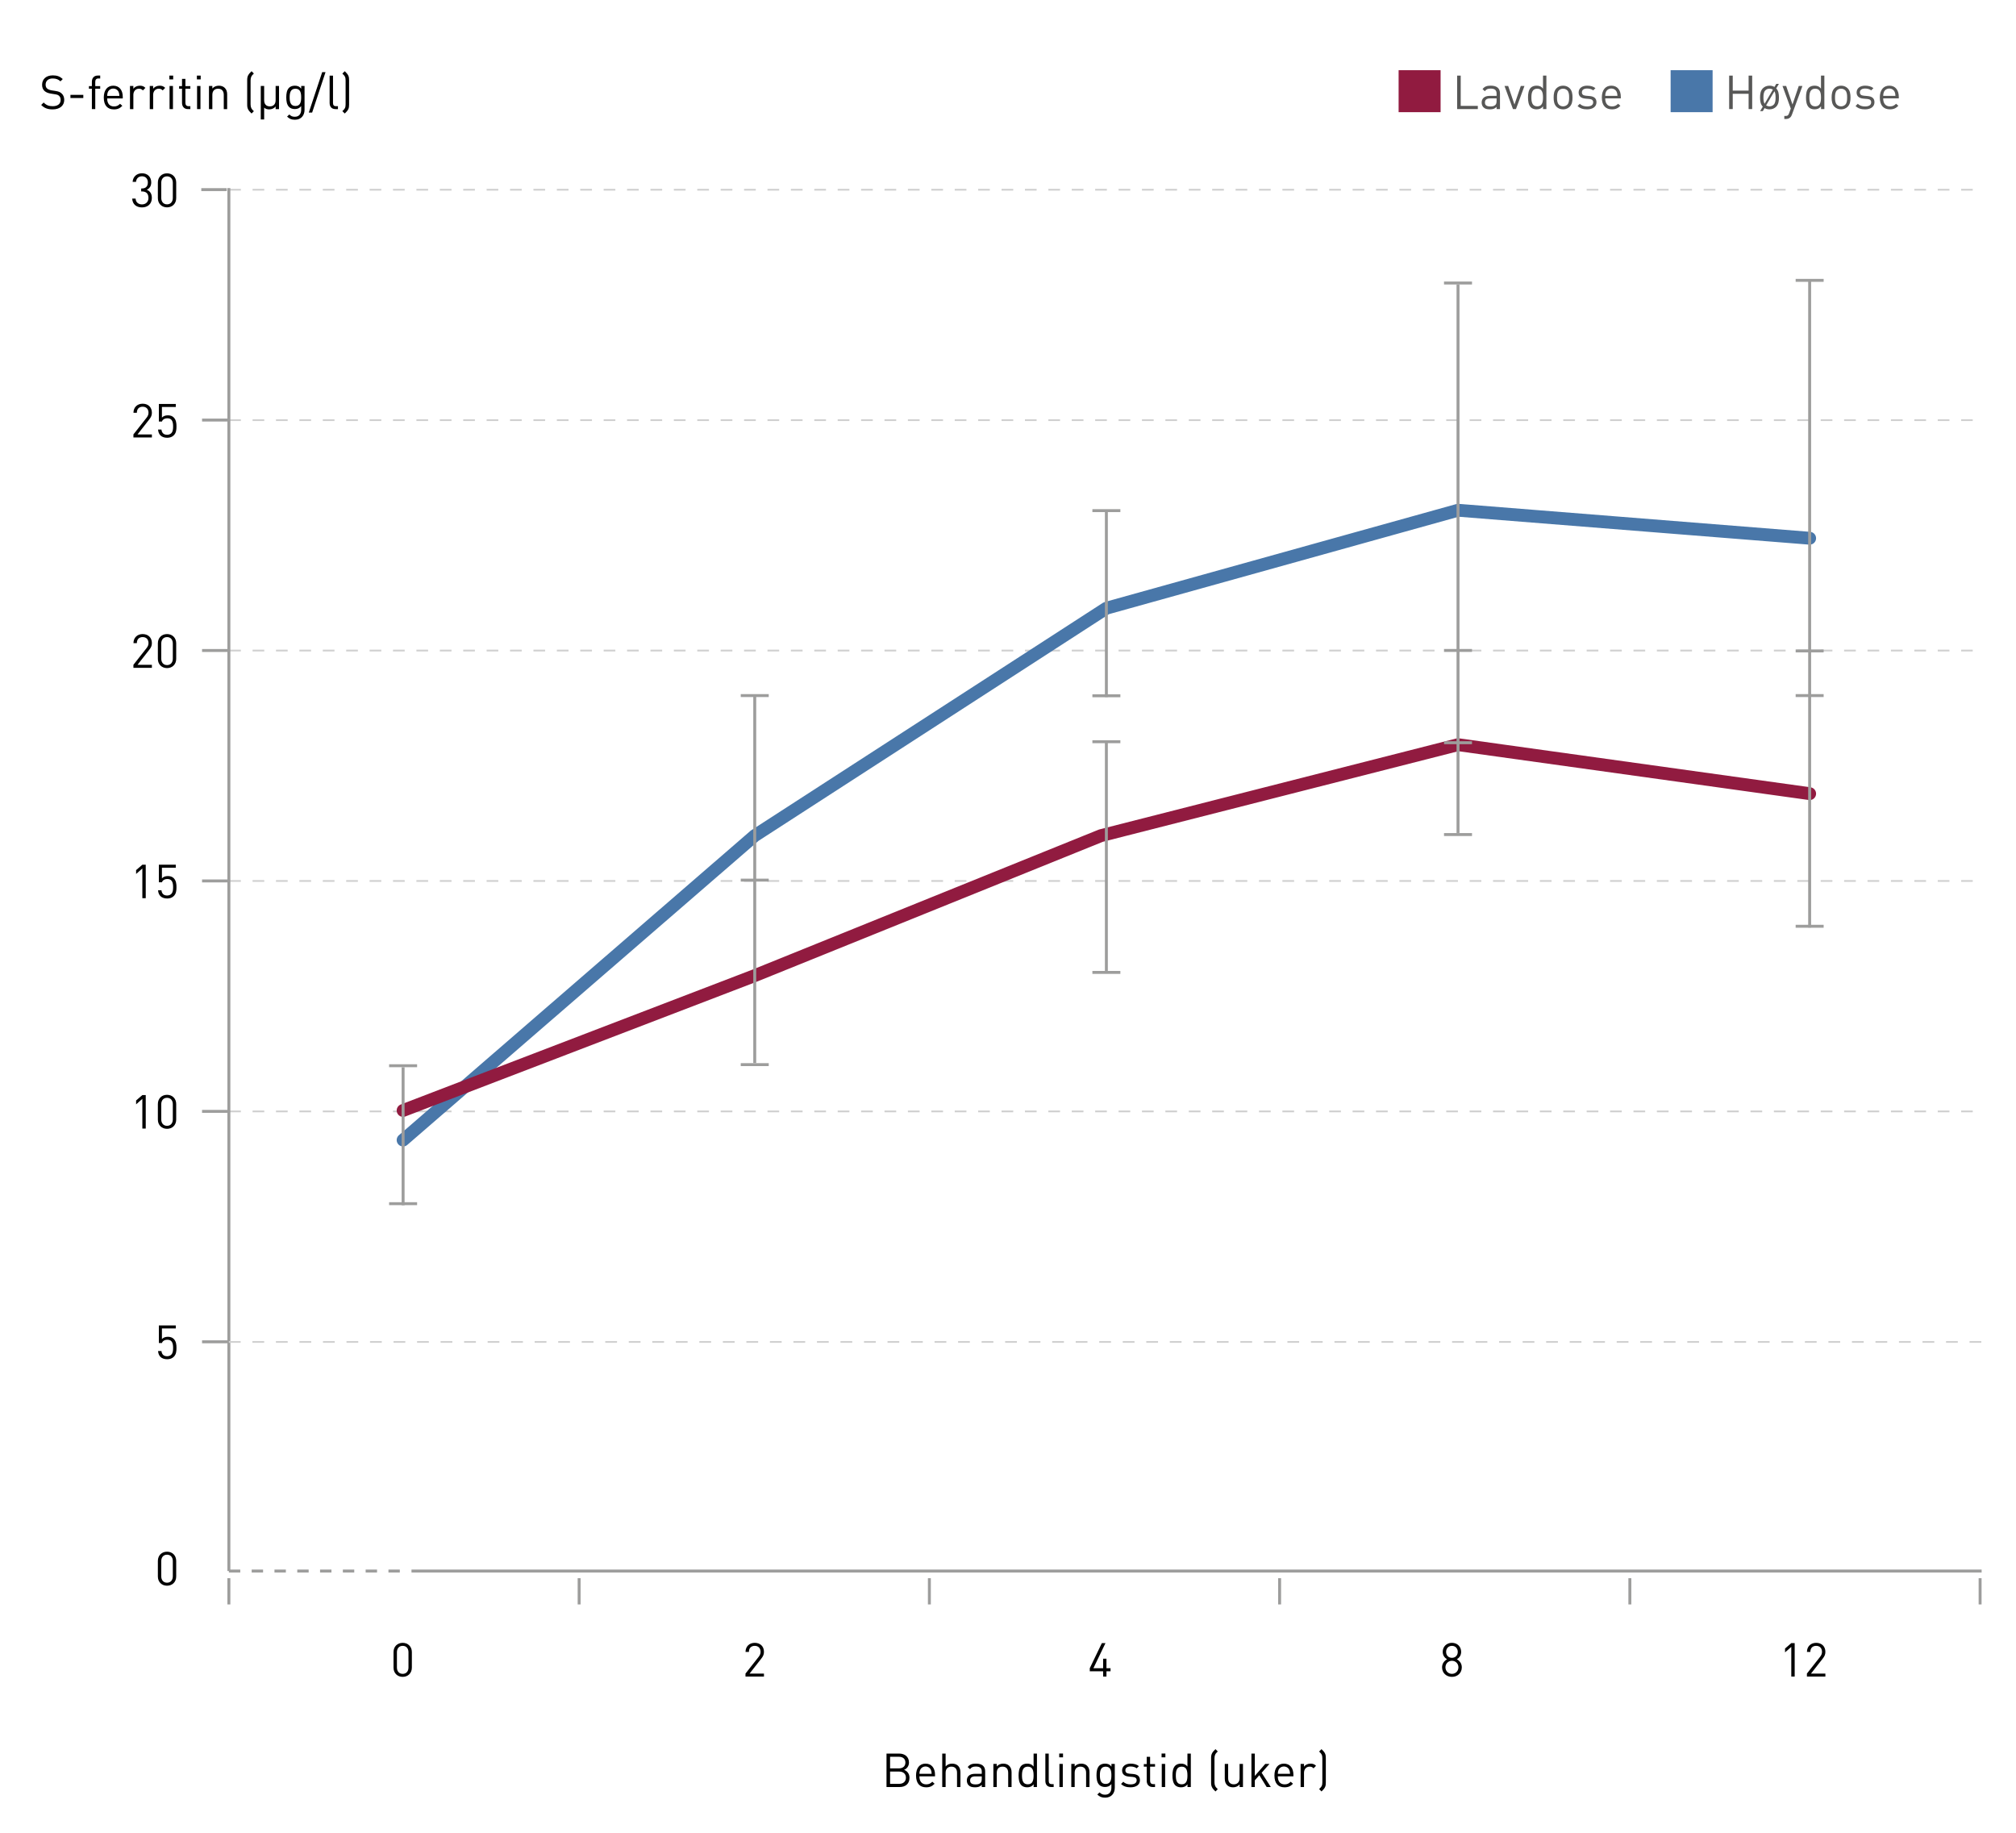 <?xml version="1.0" encoding="utf-8"?>
<!-- Generator: Adobe Illustrator 16.0.0, SVG Export Plug-In . SVG Version: 6.00 Build 0)  -->
<!DOCTYPE svg PUBLIC "-//W3C//DTD SVG 1.0//EN" "http://www.w3.org/TR/2001/REC-SVG-20010904/DTD/svg10.dtd">
<svg version="1.0" id="Layer_1" xmlns="http://www.w3.org/2000/svg" xmlns:xlink="http://www.w3.org/1999/xlink" x="0px" y="0px"
	 width="342.99px" height="311.81px" viewBox="0 0 342.99 311.81" style="enable-background:new 0 0 342.99 311.81;"
	 xml:space="preserve">
<g>
	<g>
		<path d="M24.163,35.286c-0.896,0-1.623-0.472-1.671-1.503h0.576c0.048,0.711,0.552,0.992,1.095,0.992
			c0.616,0,1.095-0.408,1.095-1.104c0-0.688-0.344-1.104-1.119-1.104h-0.12v-0.504h0.12c0.696,0,1.016-0.392,1.016-1.031
			c0-0.68-0.44-1.04-0.992-1.04c-0.6,0-0.967,0.368-1.023,0.952h-0.576c0.064-0.919,0.736-1.463,1.599-1.463
			c0.928,0,1.567,0.616,1.567,1.543c0,0.6-0.256,1.031-0.768,1.263c0.576,0.216,0.872,0.68,0.872,1.391
			C25.834,34.726,25.09,35.286,24.163,35.286z"/>
		<path d="M28.418,35.278c-0.888,0-1.559-0.624-1.559-1.567v-2.655c0-0.943,0.671-1.567,1.559-1.567
			c0.887,0,1.559,0.624,1.559,1.567v2.655C29.978,34.654,29.306,35.278,28.418,35.278z M29.402,31.088
			c0-0.624-0.352-1.087-0.983-1.087c-0.632,0-0.983,0.464-0.983,1.087v2.59c0,0.624,0.352,1.087,0.983,1.087
			c0.631,0,0.983-0.463,0.983-1.087V31.088z"/>
	</g>
	<g>
		<path d="M22.699,74.422V73.91l2.247-2.854c0.216-0.28,0.32-0.528,0.32-0.839c0-0.616-0.368-1.023-0.992-1.023
			c-0.527,0-0.991,0.296-0.991,1.031h-0.576c0-0.896,0.616-1.543,1.567-1.543c0.936,0,1.567,0.6,1.567,1.535
			c0,0.456-0.144,0.751-0.456,1.151l-1.991,2.542h2.447v0.512H22.699z"/>
		<path d="M29.57,74.054c-0.264,0.264-0.632,0.424-1.135,0.424c-0.496,0-0.896-0.16-1.144-0.408c-0.248-0.256-0.368-0.584-0.4-0.992
			h0.576c0.072,0.568,0.368,0.888,0.968,0.888c0.28,0,0.536-0.096,0.704-0.264c0.295-0.296,0.312-0.751,0.312-1.159
			c0-0.696-0.136-1.383-0.959-1.383c-0.496,0-0.832,0.224-0.943,0.56h-0.52v-2.99h2.878v0.512h-2.359v1.807
			c0.224-0.248,0.576-0.392,1.023-0.392c0.424,0,0.76,0.136,0.983,0.36c0.416,0.416,0.472,0.992,0.472,1.527
			C30.025,73.11,29.978,73.646,29.57,74.054z"/>
	</g>
	<g>
		<path d="M22.699,113.614v-0.512l2.247-2.854c0.216-0.28,0.32-0.528,0.32-0.839c0-0.616-0.368-1.023-0.992-1.023
			c-0.527,0-0.991,0.296-0.991,1.031h-0.576c0-0.896,0.616-1.543,1.567-1.543c0.936,0,1.567,0.6,1.567,1.535
			c0,0.456-0.144,0.751-0.456,1.151l-1.991,2.542h2.447v0.512H22.699z"/>
		<path d="M28.418,113.662c-0.888,0-1.559-0.624-1.559-1.567v-2.655c0-0.943,0.671-1.567,1.559-1.567
			c0.887,0,1.559,0.624,1.559,1.567v2.655C29.978,113.039,29.306,113.662,28.418,113.662z M29.402,109.473
			c0-0.624-0.352-1.087-0.983-1.087c-0.632,0-0.983,0.463-0.983,1.087v2.59c0,0.624,0.352,1.087,0.983,1.087
			c0.631,0,0.983-0.464,0.983-1.087V109.473z"/>
	</g>
	<g>
		<path d="M24.219,152.806v-5.053l-1.063,0.936v-0.656l1.063-0.919h0.576v5.693H24.219z"/>
		<path d="M29.57,152.438c-0.264,0.264-0.632,0.424-1.135,0.424c-0.496,0-0.896-0.16-1.144-0.408
			c-0.248-0.256-0.368-0.583-0.4-0.991h0.576c0.072,0.568,0.368,0.888,0.968,0.888c0.28,0,0.536-0.096,0.704-0.264
			c0.295-0.296,0.312-0.751,0.312-1.159c0-0.696-0.136-1.383-0.959-1.383c-0.496,0-0.832,0.224-0.943,0.56h-0.52v-2.99h2.878v0.512
			h-2.359v1.807c0.224-0.248,0.576-0.392,1.023-0.392c0.424,0,0.76,0.136,0.983,0.36c0.416,0.416,0.472,0.992,0.472,1.527
			C30.025,151.495,29.978,152.031,29.57,152.438z"/>
	</g>
	<g>
		<path d="M24.219,191.998v-5.053l-1.063,0.936v-0.656l1.063-0.92h0.576v5.693H24.219z"/>
		<path d="M28.418,192.046c-0.888,0-1.559-0.624-1.559-1.567v-2.654c0-0.943,0.671-1.566,1.559-1.566
			c0.887,0,1.559,0.623,1.559,1.566v2.654C29.978,191.422,29.306,192.046,28.418,192.046z M29.402,187.856
			c0-0.624-0.352-1.087-0.983-1.087c-0.632,0-0.983,0.463-0.983,1.087v2.591c0,0.623,0.352,1.087,0.983,1.087
			c0.631,0,0.983-0.464,0.983-1.087V187.856z"/>
	</g>
	<g>
		<path d="M29.57,230.822c-0.264,0.264-0.632,0.424-1.135,0.424c-0.496,0-0.896-0.16-1.144-0.408
			c-0.248-0.256-0.368-0.584-0.4-0.991h0.576c0.072,0.567,0.368,0.888,0.968,0.888c0.28,0,0.536-0.096,0.704-0.264
			c0.295-0.297,0.312-0.752,0.312-1.16c0-0.695-0.136-1.383-0.959-1.383c-0.496,0-0.832,0.224-0.943,0.56h-0.52v-2.99h2.878v0.512
			h-2.359v1.808c0.224-0.248,0.576-0.393,1.023-0.393c0.424,0,0.76,0.137,0.983,0.359c0.416,0.416,0.472,0.992,0.472,1.527
			C30.025,229.879,29.978,230.414,29.57,230.822z"/>
	</g>
	<line style="fill:none;stroke:#D0D0D0;stroke-width:0.3;stroke-dasharray:1.991,1.991;" x1="38.989" y1="32.278" x2="335.632" y2="32.278"/>
	<line style="fill:none;stroke:#D0D0D0;stroke-width:0.3;stroke-dasharray:1.991,1.991;" x1="38.989" y1="71.479" x2="335.632" y2="71.479"/>
	<line style="fill:none;stroke:#D0D0D0;stroke-width:0.3;stroke-dasharray:1.991,1.991;" x1="38.989" y1="110.679" x2="335.632" y2="110.679"/>
	<line style="fill:none;stroke:#D0D0D0;stroke-width:0.3;stroke-dasharray:1.991,1.991;" x1="38.989" y1="189.08" x2="335.632" y2="189.08"/>
	<line style="fill:none;stroke:#D0D0D0;stroke-width:0.3;stroke-dasharray:1.991,1.991;" x1="38.989" y1="149.879" x2="335.632" y2="149.879"/>
	<line style="fill:none;stroke:#9D9D9C;stroke-width:0.5;" x1="34.376" y1="110.668" x2="38.71" y2="110.668"/>
	<line style="fill:none;stroke:#9D9D9C;stroke-width:0.5;" x1="34.376" y1="71.464" x2="38.71" y2="71.464"/>
	<line style="fill:none;stroke:#9D9D9C;stroke-width:0.5;" x1="34.376" y1="228.28" x2="38.71" y2="228.28"/>
	<line style="fill:none;stroke:#9D9D9C;stroke-width:0.5;" x1="34.246" y1="32.26" x2="38.58" y2="32.26"/>
	<line style="fill:none;stroke:#9D9D9C;stroke-width:0.5;" x1="34.376" y1="189.076" x2="38.71" y2="189.076"/>
	<line style="fill:none;stroke:#9D9D9C;stroke-width:0.5;" x1="34.376" y1="149.872" x2="38.71" y2="149.872"/>
	<line style="fill:none;stroke:#9D9D9C;stroke-width:0.5;" x1="336.882" y1="272.961" x2="336.882" y2="268.496"/>
	<line style="fill:none;stroke:#9D9D9C;stroke-width:0.5;" x1="217.706" y1="272.961" x2="217.706" y2="268.496"/>
	<line style="fill:none;stroke:#9D9D9C;stroke-width:0.5;" x1="98.53" y1="272.961" x2="98.53" y2="268.496"/>
	<line style="fill:none;stroke:#9D9D9C;stroke-width:0.5;" x1="277.294" y1="272.961" x2="277.294" y2="268.496"/>
	<line style="fill:none;stroke:#9D9D9C;stroke-width:0.5;" x1="38.941" y1="272.961" x2="38.941" y2="268.496"/>
	<line style="fill:none;stroke:#9D9D9C;stroke-width:0.5;" x1="158.118" y1="272.961" x2="158.118" y2="268.496"/>
	<g>
		<path d="M8.96,18.61c-0.855,0-1.415-0.216-1.951-0.751l0.416-0.416c0.472,0.472,0.912,0.624,1.551,0.624
			c0.832,0,1.343-0.392,1.343-1.056c0-0.296-0.088-0.552-0.272-0.711c-0.184-0.16-0.328-0.208-0.744-0.272L8.64,15.924
			c-0.448-0.072-0.799-0.216-1.047-0.432c-0.288-0.256-0.432-0.607-0.432-1.063c0-0.967,0.695-1.607,1.823-1.607
			c0.728,0,1.208,0.184,1.695,0.624l-0.392,0.392C9.936,13.517,9.56,13.35,8.96,13.35c-0.759,0-1.199,0.423-1.199,1.055
			c0,0.28,0.08,0.504,0.256,0.656s0.472,0.264,0.768,0.312l0.624,0.096c0.536,0.08,0.8,0.192,1.04,0.4
			c0.312,0.264,0.479,0.655,0.479,1.127C10.927,17.995,10.144,18.61,8.96,18.61z"/>
		<path d="M11.985,16.676V16.14h2.19v0.536H11.985z"/>
		<path d="M16.208,15.092v3.47h-0.576v-3.47h-0.504v-0.439h0.504v-0.744c0-0.584,0.328-1.056,1-1.056h0.416v0.496h-0.312
			c-0.368,0-0.528,0.216-0.528,0.575v0.728h0.839v0.439H16.208z"/>
		<path d="M18.233,16.748c0,0.863,0.408,1.359,1.159,1.359c0.456,0,0.72-0.136,1.031-0.448l0.392,0.344
			c-0.4,0.399-0.768,0.607-1.439,0.607c-1.039,0-1.719-0.624-1.719-2.015c0-1.271,0.615-2.015,1.615-2.015
			c1.016,0,1.615,0.736,1.615,1.903v0.264H18.233z M20.191,15.66c-0.152-0.36-0.503-0.592-0.919-0.592
			c-0.416,0-0.768,0.232-0.919,0.592c-0.088,0.216-0.104,0.336-0.12,0.656h2.079C20.295,15.996,20.28,15.876,20.191,15.66z"/>
		<path d="M24.312,15.38c-0.216-0.216-0.376-0.288-0.68-0.288c-0.576,0-0.943,0.456-0.943,1.056v2.415h-0.576v-3.934h0.576v0.479
			c0.216-0.328,0.647-0.528,1.104-0.528c0.375,0,0.664,0.088,0.943,0.368L24.312,15.38z"/>
		<path d="M27.68,15.38c-0.216-0.216-0.376-0.288-0.68-0.288c-0.576,0-0.943,0.456-0.943,1.056v2.415h-0.576v-3.934h0.576v0.479
			c0.216-0.328,0.647-0.528,1.104-0.528c0.375,0,0.664,0.088,0.943,0.368L27.68,15.38z"/>
		<path d="M28.816,13.509v-0.647h0.648v0.647H28.816z M28.849,18.562v-3.934h0.576v3.934H28.849z"/>
		<path d="M31.976,18.562c-0.671,0-1.007-0.472-1.007-1.056v-2.415h-0.496v-0.439h0.496v-1.231h0.576v1.231h0.84v0.439h-0.84v2.399
			c0,0.36,0.168,0.576,0.536,0.576h0.304v0.496H31.976z"/>
		<path d="M33.497,13.509v-0.647h0.648v0.647H33.497z M33.529,18.562v-3.934h0.576v3.934H33.529z"/>
		<path d="M38.071,18.562V16.14c0-0.695-0.376-1.047-0.968-1.047c-0.591,0-0.975,0.36-0.975,1.047v2.423h-0.576v-3.934h0.576v0.432
			c0.28-0.32,0.664-0.48,1.103-0.48c0.424,0,0.768,0.128,1.008,0.368c0.28,0.272,0.408,0.64,0.408,1.096v2.519H38.071z"/>
		<path d="M42.8,19.314c-0.256-0.256-0.432-0.424-0.576-0.688c-0.144-0.264-0.167-0.543-0.167-0.824v-4.173
			c0-0.28,0.024-0.56,0.167-0.824c0.144-0.264,0.32-0.432,0.576-0.688l0.392,0.392c-0.184,0.184-0.328,0.312-0.432,0.52
			c-0.08,0.16-0.128,0.384-0.128,0.648v4.078c0,0.264,0.048,0.488,0.128,0.647c0.104,0.208,0.248,0.336,0.432,0.52L42.8,19.314z"/>
		<path d="M46.895,18.562v-0.44c-0.28,0.32-0.664,0.488-1.104,0.488c-0.352,0-0.64-0.104-0.848-0.296v2.007h-0.576v-5.692h0.576
			v2.422c0,0.696,0.376,1.047,0.967,1.047c0.592,0,0.984-0.36,0.984-1.047v-2.422h0.576v3.934H46.895z"/>
		<path d="M50.175,20.37c-0.592,0-0.919-0.152-1.335-0.528l0.376-0.368c0.288,0.256,0.488,0.392,0.943,0.392
			c0.76,0,1.08-0.536,1.08-1.208v-0.615c-0.32,0.408-0.68,0.512-1.104,0.512c-0.4,0-0.744-0.144-0.952-0.352
			c-0.392-0.392-0.479-1-0.479-1.639s0.088-1.247,0.479-1.639c0.208-0.208,0.56-0.344,0.96-0.344c0.432,0,0.783,0.096,1.103,0.512
			v-0.463h0.568v4.054C51.814,19.658,51.207,20.37,50.175,20.37z M50.263,15.092c-0.855,0-0.983,0.736-0.983,1.471
			c0,0.736,0.128,1.471,0.983,1.471s0.976-0.735,0.976-1.471C51.239,15.828,51.119,15.092,50.263,15.092z"/>
		<path d="M53.104,19.154h-0.568l2.279-6.876h0.567L53.104,19.154z"/>
		<path d="M57.08,18.562c-0.688,0-1-0.448-1-1.047V12.87h0.576v4.622c0,0.384,0.128,0.576,0.528,0.576h0.312v0.496H57.08z"/>
		<path d="M59.231,18.626c-0.144,0.264-0.32,0.432-0.576,0.688l-0.408-0.408c0.184-0.184,0.336-0.312,0.44-0.52
			c0.08-0.16,0.112-0.376,0.112-0.632v-4.078c0-0.256-0.032-0.472-0.112-0.632c-0.104-0.208-0.256-0.335-0.44-0.52l0.408-0.408
			c0.256,0.256,0.432,0.424,0.576,0.688c0.144,0.264,0.16,0.544,0.16,0.824v4.173C59.392,18.083,59.375,18.363,59.231,18.626z"/>
	</g>
	<g>
		<path d="M153.04,304.026h-2.215v-5.692h2.143c0.992,0,1.679,0.567,1.679,1.519c0,0.6-0.36,1.071-0.839,1.247
			c0.543,0.2,0.927,0.672,0.927,1.352C154.735,303.482,154.047,304.026,153.04,304.026z M152.92,298.877h-1.487v1.976h1.487
			c0.632,0,1.119-0.312,1.119-0.992S153.552,298.877,152.92,298.877z M152.984,301.396h-1.551v2.087h1.551
			c0.704,0,1.143-0.407,1.143-1.047S153.688,301.396,152.984,301.396z"/>
		<path d="M156.425,302.211c0,0.864,0.408,1.359,1.159,1.359c0.456,0,0.72-0.136,1.031-0.447l0.392,0.344
			c-0.4,0.399-0.768,0.607-1.439,0.607c-1.039,0-1.719-0.623-1.719-2.015c0-1.271,0.615-2.015,1.615-2.015
			c1.016,0,1.615,0.735,1.615,1.902v0.264H156.425z M158.384,301.124c-0.152-0.36-0.503-0.592-0.919-0.592
			c-0.416,0-0.768,0.231-0.919,0.592c-0.088,0.216-0.104,0.336-0.12,0.655h2.079C158.488,301.46,158.472,301.34,158.384,301.124z"/>
		<path d="M162.824,304.026v-2.431c0-0.688-0.368-1.039-0.959-1.039s-0.983,0.359-0.983,1.039v2.431h-0.576v-5.692h0.576v2.19
			c0.288-0.328,0.664-0.479,1.104-0.479c0.887,0,1.415,0.567,1.415,1.455v2.526H162.824z"/>
		<path d="M167.032,304.026v-0.376c-0.32,0.32-0.607,0.424-1.135,0.424c-0.543,0-0.863-0.104-1.111-0.359
			c-0.192-0.192-0.296-0.488-0.296-0.8c0-0.688,0.48-1.136,1.359-1.136h1.183v-0.375c0-0.576-0.288-0.864-1.007-0.864
			c-0.504,0-0.76,0.12-0.991,0.448l-0.392-0.36c0.352-0.455,0.751-0.583,1.391-0.583c1.056,0,1.575,0.455,1.575,1.311v2.671H167.032
			z M167.032,302.211h-1.103c-0.592,0-0.88,0.24-0.88,0.696c0,0.455,0.28,0.671,0.904,0.671c0.335,0,0.631-0.023,0.879-0.264
			c0.136-0.128,0.2-0.352,0.2-0.68V302.211z"/>
		<path d="M171.527,304.026v-2.423c0-0.695-0.376-1.047-0.968-1.047c-0.591,0-0.975,0.359-0.975,1.047v2.423h-0.576v-3.934h0.576
			v0.432c0.28-0.32,0.664-0.479,1.103-0.479c0.424,0,0.768,0.128,1.008,0.367c0.279,0.272,0.407,0.64,0.407,1.096v2.519H171.527z"/>
		<path d="M175.855,304.026v-0.472c-0.32,0.416-0.688,0.52-1.119,0.52c-0.4,0-0.752-0.136-0.96-0.344
			c-0.399-0.399-0.479-1.056-0.479-1.671c0-0.616,0.08-1.271,0.479-1.671c0.208-0.208,0.56-0.344,0.96-0.344
			c0.432,0,0.791,0.096,1.111,0.503v-2.214h0.575v5.692H175.855z M174.864,300.557c-0.855,0-0.991,0.735-0.991,1.503
			s0.136,1.503,0.991,1.503s0.983-0.735,0.983-1.503S175.72,300.557,174.864,300.557z"/>
		<path d="M178.849,304.026c-0.688,0-0.999-0.448-0.999-1.048v-4.645h0.575v4.621c0,0.384,0.128,0.575,0.527,0.575h0.312v0.496
			H178.849z"/>
		<path d="M180.209,298.973v-0.647h0.647v0.647H180.209z M180.241,304.026v-3.934h0.575v3.934H180.241z"/>
		<path d="M184.783,304.026v-2.423c0-0.695-0.376-1.047-0.968-1.047s-0.976,0.359-0.976,1.047v2.423h-0.575v-3.934h0.575v0.432
			c0.28-0.32,0.664-0.479,1.104-0.479c0.424,0,0.768,0.128,1.008,0.367c0.279,0.272,0.407,0.64,0.407,1.096v2.519H184.783z"/>
		<path d="M188.023,305.833c-0.591,0-0.919-0.151-1.335-0.527l0.376-0.368c0.288,0.256,0.487,0.393,0.943,0.393
			c0.76,0,1.079-0.536,1.079-1.208v-0.615c-0.319,0.407-0.679,0.512-1.103,0.512c-0.4,0-0.744-0.145-0.952-0.352
			c-0.392-0.393-0.479-1-0.479-1.64s0.088-1.247,0.479-1.639c0.208-0.208,0.56-0.344,0.96-0.344c0.432,0,0.783,0.096,1.104,0.512
			v-0.464h0.567v4.054C189.663,305.122,189.056,305.833,188.023,305.833z M188.112,300.557c-0.856,0-0.983,0.735-0.983,1.471
			s0.127,1.472,0.983,1.472c0.855,0,0.975-0.736,0.975-1.472S188.968,300.557,188.112,300.557z"/>
		<path d="M192.344,304.074c-0.664,0-1.184-0.151-1.615-0.567l0.384-0.384c0.312,0.328,0.735,0.455,1.224,0.455
			c0.647,0,1.047-0.231,1.047-0.695c0-0.344-0.199-0.535-0.655-0.575l-0.647-0.057c-0.768-0.063-1.176-0.407-1.176-1.055
			c0-0.72,0.607-1.151,1.447-1.151c0.56,0,1.063,0.136,1.415,0.424l-0.376,0.375c-0.279-0.216-0.639-0.312-1.047-0.312
			c-0.576,0-0.88,0.248-0.88,0.647c0,0.336,0.192,0.536,0.688,0.576l0.632,0.056c0.688,0.064,1.159,0.328,1.159,1.063
			C193.942,303.635,193.295,304.074,192.344,304.074z"/>
		<path d="M196.104,304.026c-0.672,0-1.008-0.472-1.008-1.056v-2.414h-0.495v-0.44h0.495v-1.231h0.576v1.231h0.839v0.44h-0.839
			v2.398c0,0.359,0.168,0.575,0.535,0.575h0.304v0.496H196.104z"/>
		<path d="M197.624,298.973v-0.647h0.647v0.647H197.624z M197.656,304.026v-3.934h0.575v3.934H197.656z"/>
		<path d="M202.031,304.026v-0.472c-0.32,0.416-0.688,0.52-1.119,0.52c-0.4,0-0.752-0.136-0.96-0.344
			c-0.399-0.399-0.479-1.056-0.479-1.671c0-0.616,0.08-1.271,0.479-1.671c0.208-0.208,0.56-0.344,0.96-0.344
			c0.432,0,0.791,0.096,1.111,0.503v-2.214h0.575v5.692H202.031z M201.04,300.557c-0.855,0-0.991,0.735-0.991,1.503
			s0.136,1.503,0.991,1.503s0.983-0.735,0.983-1.503S201.896,300.557,201.04,300.557z"/>
		<path d="M206.792,304.778c-0.256-0.256-0.432-0.424-0.576-0.688c-0.144-0.264-0.168-0.543-0.168-0.823v-4.174
			c0-0.279,0.024-0.56,0.168-0.823c0.145-0.264,0.32-0.432,0.576-0.688l0.392,0.392c-0.184,0.184-0.328,0.312-0.432,0.52
			c-0.08,0.16-0.128,0.384-0.128,0.647v4.078c0,0.264,0.048,0.488,0.128,0.647c0.104,0.208,0.248,0.336,0.432,0.52L206.792,304.778z
			"/>
		<path d="M210.902,304.026v-0.439c-0.279,0.319-0.672,0.487-1.111,0.487c-0.424,0-0.775-0.128-1.016-0.367
			c-0.279-0.272-0.399-0.648-0.399-1.104v-2.511h0.575v2.423c0,0.695,0.368,1.047,0.96,1.047s0.983-0.359,0.983-1.047v-2.423h0.576
			v3.934H210.902z"/>
		<path d="M215.503,304.026l-1.248-2.015l-0.768,0.879v1.136h-0.575v-5.692h0.575v3.806l1.775-2.047h0.72l-1.335,1.503l1.566,2.431
			H215.503z"/>
		<path d="M217.399,302.211c0,0.864,0.408,1.359,1.159,1.359c0.456,0,0.72-0.136,1.032-0.447l0.392,0.344
			c-0.4,0.399-0.768,0.607-1.439,0.607c-1.039,0-1.719-0.623-1.719-2.015c0-1.271,0.615-2.015,1.615-2.015
			c1.016,0,1.615,0.735,1.615,1.902v0.264H217.399z M219.358,301.124c-0.151-0.36-0.504-0.592-0.919-0.592
			c-0.416,0-0.768,0.231-0.92,0.592c-0.088,0.216-0.104,0.336-0.12,0.655h2.079C219.463,301.46,219.446,301.34,219.358,301.124z"/>
		<path d="M223.479,300.844c-0.216-0.216-0.375-0.287-0.68-0.287c-0.575,0-0.943,0.455-0.943,1.055v2.415h-0.575v-3.934h0.575v0.479
			c0.216-0.328,0.648-0.527,1.104-0.527c0.376,0,0.664,0.088,0.943,0.367L223.479,300.844z"/>
		<path d="M225.408,304.09c-0.145,0.265-0.32,0.433-0.576,0.688l-0.407-0.408c0.184-0.184,0.335-0.312,0.439-0.52
			c0.08-0.16,0.112-0.376,0.112-0.632v-4.078c0-0.256-0.032-0.472-0.112-0.631c-0.104-0.208-0.256-0.336-0.439-0.521l0.407-0.407
			c0.256,0.256,0.432,0.424,0.576,0.688c0.144,0.264,0.159,0.544,0.159,0.823v4.174C225.567,303.547,225.552,303.826,225.408,304.09
			z"/>
	</g>
	<g>
		<path d="M68.512,285.282c-0.888,0-1.559-0.624-1.559-1.567v-2.654c0-0.943,0.671-1.567,1.559-1.567
			c0.887,0,1.559,0.624,1.559,1.567v2.654C70.071,284.658,69.399,285.282,68.512,285.282z M69.496,281.093
			c0-0.624-0.352-1.088-0.983-1.088c-0.632,0-0.983,0.464-0.983,1.088v2.591c0,0.623,0.352,1.087,0.983,1.087
			c0.631,0,0.983-0.464,0.983-1.087V281.093z"/>
	</g>
	<g>
	</g>
	<g>
		<path d="M126.833,285.234v-0.512l2.247-2.854c0.216-0.28,0.32-0.527,0.32-0.84c0-0.615-0.368-1.023-0.992-1.023
			c-0.527,0-0.991,0.296-0.991,1.032h-0.576c0-0.896,0.616-1.544,1.567-1.544c0.936,0,1.567,0.6,1.567,1.535
			c0,0.456-0.144,0.752-0.456,1.151l-1.991,2.543h2.447v0.512H126.833z"/>
	</g>
	<g>
	</g>
	<g>
		<path d="M188.247,284.331v0.903h-0.567v-0.903h-2.271v-0.52l2.056-4.271h0.615l-2.055,4.271h1.655v-1.615h0.567v1.615h0.695v0.52
			H188.247z"/>
	</g>
	<g>
	</g>
	<g>
		<path d="M247.024,285.282c-0.943,0-1.679-0.655-1.679-1.615c0-0.663,0.375-1.111,0.855-1.383
			c-0.448-0.256-0.744-0.672-0.744-1.264c0-0.888,0.664-1.527,1.567-1.527s1.567,0.64,1.567,1.527c0,0.592-0.288,1.008-0.736,1.264
			c0.48,0.271,0.848,0.72,0.848,1.383C248.703,284.627,247.968,285.282,247.024,285.282z M247.024,282.548
			c-0.624,0-1.104,0.479-1.104,1.111s0.479,1.111,1.104,1.111s1.104-0.479,1.104-1.111S247.648,282.548,247.024,282.548z
			 M247.024,280.005c-0.584,0-0.991,0.433-0.991,1.023c0,0.6,0.407,1.016,0.991,1.016s0.991-0.416,0.991-1.016
			C248.016,280.438,247.608,280.005,247.024,280.005z"/>
	</g>
	<g>
	</g>
	<g>
		<path d="M304.76,285.234v-5.053l-1.063,0.935v-0.655l1.063-0.92h0.576v5.693H304.76z"/>
		<path d="M307.417,285.234v-0.512l2.246-2.854c0.216-0.28,0.32-0.527,0.32-0.84c0-0.615-0.368-1.023-0.991-1.023
			c-0.528,0-0.992,0.296-0.992,1.032h-0.575c0-0.896,0.615-1.544,1.567-1.544c0.936,0,1.566,0.6,1.566,1.535
			c0,0.456-0.144,0.752-0.455,1.151l-1.991,2.543h2.446v0.512H307.417z"/>
	</g>
	<rect x="237.952" y="11.942" style="fill:#911B40;" width="7.143" height="7.143"/>
	<g>
	</g>
	<g>
		<path style="fill:#575756;" d="M247.91,18.557v-5.693h0.608v5.149h2.91v0.544H247.91z"/>
		<path style="fill:#575756;" d="M254.621,18.557v-0.376c-0.319,0.32-0.607,0.424-1.135,0.424c-0.544,0-0.864-0.104-1.111-0.36
			c-0.192-0.192-0.296-0.488-0.296-0.799c0-0.688,0.479-1.135,1.358-1.135h1.184v-0.376c0-0.576-0.288-0.864-1.007-0.864
			c-0.504,0-0.76,0.12-0.992,0.448l-0.392-0.36c0.352-0.456,0.752-0.584,1.392-0.584c1.056,0,1.575,0.456,1.575,1.312v2.67H254.621z
			 M254.621,16.742h-1.104c-0.592,0-0.879,0.24-0.879,0.696c0,0.456,0.279,0.671,0.903,0.671c0.336,0,0.632-0.024,0.88-0.264
			c0.136-0.128,0.199-0.352,0.199-0.68V16.742z"/>
		<path style="fill:#575756;" d="M257.918,18.557h-0.512l-1.439-3.934h0.624l1.071,3.158l1.079-3.158h0.624L257.918,18.557z"/>
		<path style="fill:#575756;" d="M262.525,18.557v-0.472c-0.32,0.416-0.688,0.52-1.119,0.52c-0.4,0-0.752-0.136-0.96-0.344
			c-0.399-0.4-0.479-1.055-0.479-1.671s0.08-1.271,0.479-1.671c0.208-0.208,0.56-0.344,0.96-0.344c0.432,0,0.791,0.096,1.111,0.504
			v-2.215h0.575v5.693H262.525z M261.534,15.086c-0.855,0-0.991,0.736-0.991,1.503s0.136,1.503,0.991,1.503s0.983-0.735,0.983-1.503
			S262.39,15.086,261.534,15.086z"/>
		<path style="fill:#575756;" d="M267.061,18.157c-0.271,0.272-0.647,0.448-1.127,0.448c-0.48,0-0.855-0.176-1.128-0.448
			c-0.399-0.408-0.479-0.959-0.479-1.567c0-0.608,0.08-1.16,0.479-1.567c0.272-0.271,0.647-0.448,1.128-0.448
			c0.479,0,0.855,0.176,1.127,0.448c0.4,0.408,0.479,0.959,0.479,1.567C267.54,17.197,267.461,17.749,267.061,18.157z
			 M266.653,15.375c-0.185-0.184-0.44-0.288-0.72-0.288c-0.28,0-0.528,0.104-0.712,0.288c-0.288,0.288-0.319,0.775-0.319,1.215
			c0,0.439,0.031,0.927,0.319,1.215c0.184,0.184,0.432,0.288,0.712,0.288c0.279,0,0.535-0.104,0.72-0.288
			c0.287-0.288,0.312-0.776,0.312-1.215C266.965,16.15,266.94,15.662,266.653,15.375z"/>
		<path style="fill:#575756;" d="M270.014,18.604c-0.664,0-1.184-0.152-1.615-0.567l0.384-0.384c0.312,0.328,0.735,0.456,1.224,0.456
			c0.647,0,1.047-0.232,1.047-0.696c0-0.344-0.199-0.536-0.655-0.576l-0.647-0.056c-0.768-0.064-1.176-0.408-1.176-1.056
			c0-0.719,0.607-1.151,1.447-1.151c0.56,0,1.063,0.136,1.415,0.424l-0.376,0.376c-0.279-0.216-0.639-0.312-1.047-0.312
			c-0.576,0-0.88,0.248-0.88,0.647c0,0.336,0.192,0.536,0.688,0.576l0.632,0.056c0.688,0.064,1.159,0.328,1.159,1.063
			C271.612,18.165,270.965,18.604,270.014,18.604z"/>
		<path style="fill:#575756;" d="M273.102,16.742c0,0.863,0.408,1.359,1.16,1.359c0.455,0,0.719-0.136,1.031-0.448l0.392,0.344
			c-0.399,0.399-0.768,0.607-1.439,0.607c-1.039,0-1.719-0.624-1.719-2.015c0-1.271,0.615-2.015,1.615-2.015
			c1.015,0,1.615,0.736,1.615,1.903v0.264H273.102z M275.061,15.654c-0.151-0.36-0.504-0.592-0.919-0.592
			c-0.416,0-0.768,0.232-0.92,0.592c-0.088,0.216-0.104,0.336-0.12,0.656h2.079C275.165,15.99,275.148,15.87,275.061,15.654z"/>
	</g>
	<rect x="284.23" y="11.942" style="fill:#4977A9;" width="7.143" height="7.143"/>
	<g>
	</g>
	<g>
		<path style="fill:#575756;" d="M297.499,18.557v-2.599h-2.702v2.599h-0.608v-5.693h0.608v2.551h2.702v-2.551h0.607v5.693H297.499z"/>
		<path style="fill:#575756;" d="M302.18,18.157c-0.271,0.272-0.647,0.448-1.127,0.448c-0.328,0-0.608-0.08-0.84-0.216l-0.304,0.52h-0.456
			l0.456-0.768c-0.384-0.399-0.464-0.951-0.464-1.551c0-0.608,0.08-1.16,0.479-1.567c0.272-0.271,0.647-0.448,1.128-0.448
			c0.327,0,0.607,0.08,0.839,0.216l0.312-0.52h0.447l-0.456,0.768c0.385,0.4,0.464,0.952,0.464,1.551
			C302.659,17.197,302.58,17.749,302.18,18.157z M301.053,15.086c-0.28,0-0.528,0.104-0.712,0.288
			c-0.288,0.288-0.319,0.775-0.319,1.215c0,0.375,0.023,0.775,0.199,1.063l1.407-2.399
			C301.468,15.143,301.269,15.086,301.053,15.086z M301.892,15.526l-1.415,2.391c0.16,0.112,0.36,0.176,0.576,0.176
			c0.279,0,0.535-0.104,0.72-0.288c0.287-0.288,0.312-0.776,0.312-1.215C302.084,16.214,302.068,15.814,301.892,15.526z"/>
		<path style="fill:#575756;" d="M304.868,19.508c-0.08,0.216-0.168,0.36-0.28,0.463c-0.208,0.2-0.487,0.272-0.768,0.272h-0.248v-0.512
			h0.176c0.4,0,0.521-0.128,0.648-0.488l0.279-0.768l-1.415-3.854h0.624l1.079,3.158l1.071-3.158h0.624L304.868,19.508z"/>
		<path style="fill:#575756;" d="M309.819,18.557v-0.472c-0.319,0.416-0.688,0.52-1.119,0.52c-0.4,0-0.752-0.136-0.96-0.344
			c-0.399-0.4-0.479-1.055-0.479-1.671s0.08-1.271,0.479-1.671c0.208-0.208,0.56-0.344,0.96-0.344c0.432,0,0.791,0.096,1.111,0.504
			v-2.215h0.575v5.693H309.819z M308.828,15.086c-0.855,0-0.992,0.736-0.992,1.503s0.137,1.503,0.992,1.503s0.983-0.735,0.983-1.503
			S309.684,15.086,308.828,15.086z"/>
		<path style="fill:#575756;" d="M314.355,18.157c-0.271,0.272-0.647,0.448-1.127,0.448c-0.48,0-0.855-0.176-1.128-0.448
			c-0.399-0.408-0.479-0.959-0.479-1.567c0-0.608,0.08-1.16,0.479-1.567c0.272-0.271,0.647-0.448,1.128-0.448
			c0.479,0,0.855,0.176,1.127,0.448c0.4,0.408,0.479,0.959,0.479,1.567C314.835,17.197,314.756,17.749,314.355,18.157z
			 M313.948,15.375c-0.185-0.184-0.44-0.288-0.72-0.288c-0.28,0-0.528,0.104-0.712,0.288c-0.288,0.288-0.319,0.775-0.319,1.215
			c0,0.439,0.031,0.927,0.319,1.215c0.184,0.184,0.432,0.288,0.712,0.288c0.279,0,0.535-0.104,0.72-0.288
			c0.287-0.288,0.312-0.776,0.312-1.215C314.26,16.15,314.235,15.662,313.948,15.375z"/>
		<path style="fill:#575756;" d="M317.309,18.604c-0.664,0-1.184-0.152-1.615-0.567l0.384-0.384c0.312,0.328,0.735,0.456,1.224,0.456
			c0.647,0,1.047-0.232,1.047-0.696c0-0.344-0.199-0.536-0.655-0.576l-0.647-0.056c-0.768-0.064-1.176-0.408-1.176-1.056
			c0-0.719,0.607-1.151,1.447-1.151c0.56,0,1.063,0.136,1.415,0.424l-0.376,0.376c-0.279-0.216-0.639-0.312-1.047-0.312
			c-0.576,0-0.88,0.248-0.88,0.647c0,0.336,0.192,0.536,0.688,0.576l0.632,0.056c0.688,0.064,1.159,0.328,1.159,1.063
			C318.907,18.165,318.26,18.604,317.309,18.604z"/>
		<path style="fill:#575756;" d="M320.396,16.742c0,0.863,0.408,1.359,1.16,1.359c0.455,0,0.719-0.136,1.031-0.448l0.392,0.344
			c-0.399,0.399-0.768,0.607-1.439,0.607c-1.039,0-1.719-0.624-1.719-2.015c0-1.271,0.615-2.015,1.615-2.015
			c1.015,0,1.615,0.736,1.615,1.903v0.264H320.396z M322.355,15.654c-0.151-0.36-0.504-0.592-0.919-0.592
			c-0.416,0-0.768,0.232-0.92,0.592c-0.088,0.216-0.104,0.336-0.12,0.656h2.079C322.46,15.99,322.443,15.87,322.355,15.654z"/>
	</g>
	<line style="fill:none;stroke:#9D9D9C;stroke-width:0.5;" x1="38.941" y1="31.997" x2="38.941" y2="267.277"/>
	<line style="fill:none;stroke:#D0D0D0;stroke-width:0.3;stroke-dasharray:2.001,2.001;" x1="38.941" y1="228.301" x2="337.145" y2="228.301"/>
	<g>
		<path d="M28.418,269.775c-0.888,0-1.559-0.623-1.559-1.567v-2.654c0-0.943,0.671-1.567,1.559-1.567
			c0.887,0,1.559,0.624,1.559,1.567v2.654C29.978,269.152,29.306,269.775,28.418,269.775z M29.402,265.586
			c0-0.624-0.352-1.088-0.983-1.088c-0.632,0-0.983,0.464-0.983,1.088v2.591c0,0.623,0.352,1.087,0.983,1.087
			c0.631,0,0.983-0.464,0.983-1.087V265.586z"/>
	</g>
	<path style="fill:none;stroke:#9D9D9C;stroke-width:0.5;" d="M337.145,267.277"/>
	<line style="fill:none;stroke:#9D9D9C;stroke-width:0.5;stroke-dasharray:1.939,1.939;" x1="38.941" y1="267.277" x2="68.023" y2="267.277"/>
	<line style="fill:none;stroke:#9D9D9C;stroke-width:0.5;" x1="70.008" y1="267.277" x2="337.144" y2="267.277"/>
	<polyline style="fill:none;stroke:#4977A9;stroke-width:2.184;stroke-linecap:round;stroke-linejoin:round;stroke-miterlimit:10;" points="68.582,193.957 128.407,142.167 188.232,103.475 248.058,86.807 307.883,91.569 	"/>
	<polyline style="fill:none;stroke:#911B40;stroke-width:2.184;stroke-linecap:round;stroke-linejoin:round;stroke-miterlimit:10;" points="68.582,188.922 128.407,165.979 187.31,142.167 248.058,126.69 307.883,135.024 	"/>
	<line style="fill:none;stroke:#9D9D9C;stroke-width:0.5;" x1="307.883" y1="47.695" x2="307.883" y2="157.807"/>
	<line style="fill:none;stroke:#9D9D9C;stroke-width:0.5;" x1="248.058" y1="141.718" x2="248.058" y2="48.411"/>
	<line style="fill:none;stroke:#9D9D9C;stroke-width:0.5;" x1="188.232" y1="86.874" x2="188.232" y2="118.591"/>
	<line style="fill:none;stroke:#9D9D9C;stroke-width:0.5;" x1="188.232" y1="126.329" x2="188.232" y2="165.606"/>
	<line style="fill:none;stroke:#9D9D9C;stroke-width:0.5;" x1="128.407" y1="118.313" x2="128.407" y2="180.861"/>
	<line style="fill:none;stroke:#9D9D9C;stroke-width:0.5;" x1="68.582" y1="181.575" x2="68.582" y2="205.044"/>
	<line style="fill:none;stroke:#9D9D9C;stroke-width:0.5;" x1="310.264" y1="47.696" x2="305.502" y2="47.696"/>
	<line style="fill:none;stroke:#9D9D9C;stroke-width:0.5;" x1="250.438" y1="48.149" x2="245.677" y2="48.149"/>
	<line style="fill:none;stroke:#9D9D9C;stroke-width:0.5;" x1="310.264" y1="157.584" x2="305.502" y2="157.584"/>
	<line style="fill:none;stroke:#9D9D9C;stroke-width:0.5;" x1="190.613" y1="165.434" x2="185.852" y2="165.434"/>
	<line style="fill:none;stroke:#9D9D9C;stroke-width:0.5;" x1="70.963" y1="204.781" x2="66.201" y2="204.781"/>
	<line style="fill:none;stroke:#9D9D9C;stroke-width:0.5;" x1="190.613" y1="86.874" x2="185.852" y2="86.874"/>
	<line style="fill:none;stroke:#9D9D9C;stroke-width:0.5;" x1="190.613" y1="118.372" x2="185.852" y2="118.372"/>
	<line style="fill:none;stroke:#9D9D9C;stroke-width:0.5;" x1="310.264" y1="118.338" x2="305.502" y2="118.338"/>
	<line style="fill:none;stroke:#9D9D9C;stroke-width:0.5;" x1="310.264" y1="110.739" x2="305.502" y2="110.739"/>
	<line style="fill:none;stroke:#9D9D9C;stroke-width:0.5;" x1="250.438" y1="141.981" x2="245.677" y2="141.981"/>
	<line style="fill:none;stroke:#9D9D9C;stroke-width:0.5;" x1="250.438" y1="110.66" x2="245.677" y2="110.66"/>
	<line style="fill:none;stroke:#9D9D9C;stroke-width:0.5;" x1="190.613" y1="126.188" x2="185.852" y2="126.188"/>
	<line style="fill:none;stroke:#9D9D9C;stroke-width:0.5;" x1="130.788" y1="181.123" x2="126.026" y2="181.123"/>
	<line style="fill:none;stroke:#9D9D9C;stroke-width:0.5;" x1="70.963" y1="181.312" x2="66.201" y2="181.312"/>
	<line style="fill:none;stroke:#9D9D9C;stroke-width:0.5;" x1="130.788" y1="118.338" x2="126.026" y2="118.338"/>
	<line style="fill:none;stroke:#9D9D9C;stroke-width:0.5;" x1="130.788" y1="149.735" x2="126.026" y2="149.735"/>
	<line style="fill:none;stroke:#9D9D9C;stroke-width:0.5;" x1="250.438" y1="126.358" x2="245.677" y2="126.358"/>
</g>
<g>
</g>
<g>
</g>
<g>
</g>
<g>
</g>
<g>
</g>
<g>
</g>
</svg>
